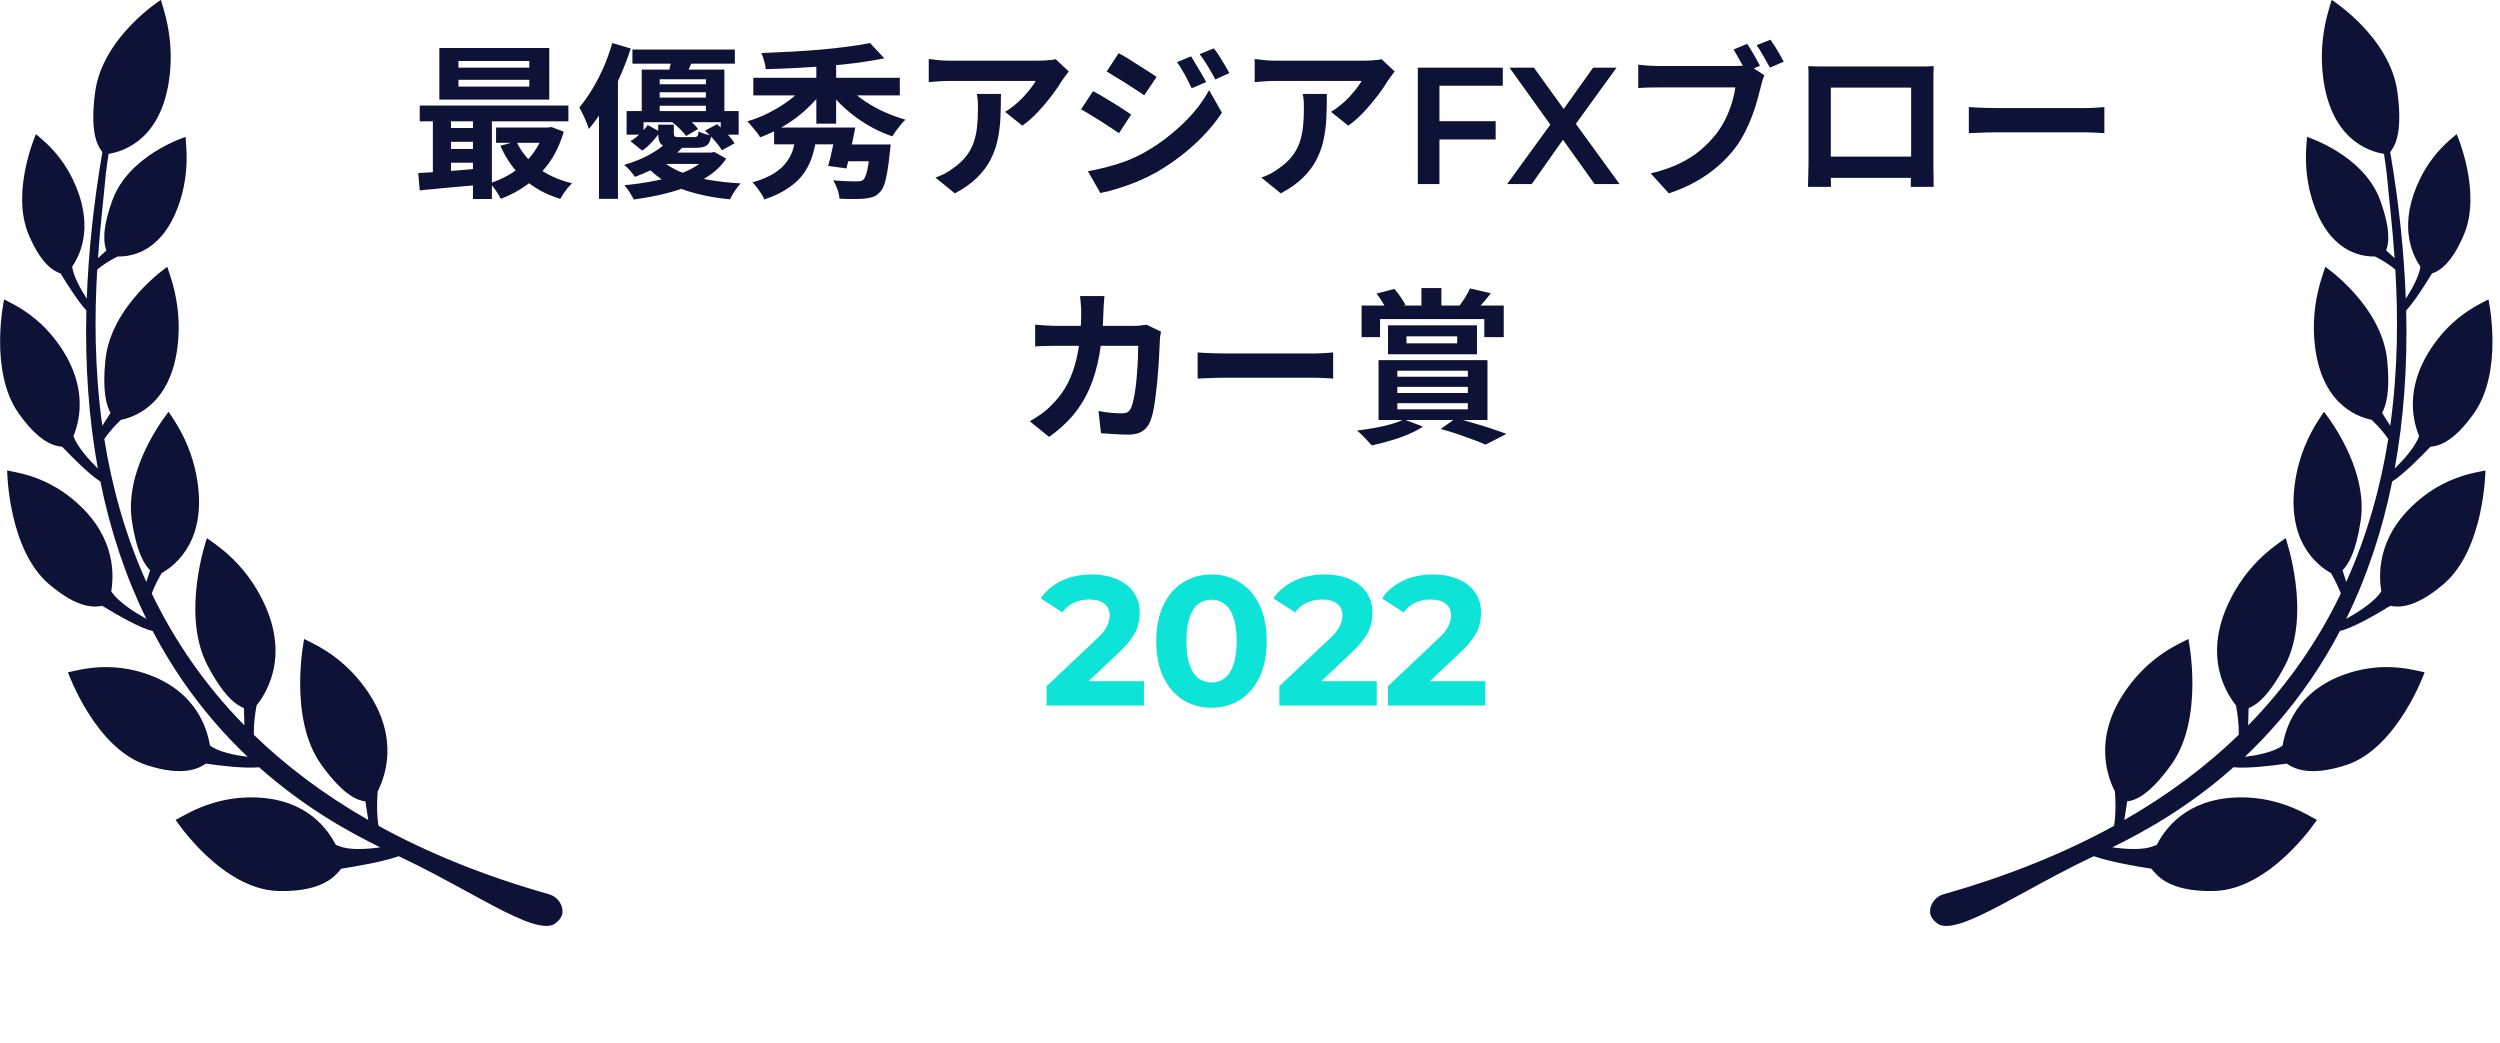 <svg width="163" height="68" viewBox="0 0 163 68" fill="none" xmlns="http://www.w3.org/2000/svg">
<path d="M29.892 5.202V5.646H34.511V5.202H29.892ZM29.892 3.977V4.41H34.511V3.977H29.892ZM28.645 3.131H35.812V6.492H28.645V3.131ZM27.366 6.882H37.059V7.912H27.366V6.882ZM32.343 8.314H35.888V9.311H32.343V8.314ZM29.036 8.346H31.497V9.246H29.036V8.346ZM29.036 9.712H31.497V10.612H29.036V9.712ZM33.666 9.213C33.969 9.878 34.432 10.45 35.053 10.927C35.682 11.404 36.43 11.743 37.298 11.946C37.218 12.025 37.128 12.123 37.027 12.239C36.925 12.361 36.831 12.488 36.745 12.618C36.658 12.748 36.586 12.864 36.528 12.965C35.596 12.683 34.804 12.249 34.153 11.664C33.51 11.078 33.001 10.359 32.625 9.506L33.666 9.213ZM35.498 8.314H35.736L35.953 8.281L36.756 8.585C36.539 9.336 36.232 9.998 35.834 10.569C35.436 11.133 34.967 11.61 34.425 12C33.89 12.398 33.297 12.719 32.646 12.965C32.574 12.806 32.469 12.625 32.332 12.423C32.194 12.228 32.064 12.069 31.942 11.946C32.361 11.816 32.758 11.642 33.134 11.425C33.517 11.209 33.864 10.952 34.175 10.655C34.486 10.359 34.753 10.03 34.977 9.669C35.209 9.307 35.382 8.921 35.498 8.509V8.314ZM27.268 11.284C27.637 11.263 28.049 11.237 28.504 11.209C28.96 11.172 29.441 11.136 29.947 11.1C30.453 11.057 30.962 11.013 31.475 10.97V12.033C30.745 12.098 30.019 12.163 29.296 12.228C28.58 12.3 27.937 12.361 27.366 12.412L27.268 11.284ZM30.836 7.218H32.072V12.976H30.836V7.218ZM28.223 7.24H29.404V11.675H28.223V7.24ZM41.234 3.228H47.913V4.15H41.234V3.228ZM42.502 5.494H46.59V6.015H42.502V5.494ZM42.502 6.362H46.59V6.893H42.502V6.362ZM41.841 4.54H47.23V7.544H46.026V5.169H43.012V7.544H41.841V4.54ZM40.854 7.24H48.162V8.78H46.991V7.967H41.96V8.78H40.854V7.24ZM42.231 8.151L43.033 8.595C42.896 8.805 42.726 9.022 42.524 9.246C42.321 9.47 42.105 9.662 41.873 9.821L41.103 9.203C41.32 9.08 41.53 8.921 41.732 8.726C41.935 8.53 42.101 8.339 42.231 8.151ZM42.914 8.129H43.933V8.693C43.933 8.801 43.955 8.87 43.998 8.899C44.049 8.928 44.147 8.942 44.291 8.942C44.32 8.942 44.378 8.942 44.465 8.942C44.551 8.942 44.645 8.942 44.747 8.942C44.848 8.942 44.945 8.942 45.039 8.942C45.133 8.942 45.202 8.942 45.245 8.942C45.354 8.942 45.426 8.921 45.462 8.877C45.505 8.834 45.535 8.733 45.549 8.574C45.643 8.624 45.769 8.675 45.928 8.726C46.095 8.776 46.243 8.812 46.373 8.834C46.33 9.145 46.236 9.358 46.091 9.474C45.947 9.582 45.712 9.636 45.386 9.636C45.336 9.636 45.252 9.636 45.137 9.636C45.021 9.636 44.895 9.636 44.757 9.636C44.627 9.636 44.504 9.636 44.389 9.636C44.273 9.636 44.19 9.636 44.139 9.636C43.814 9.636 43.561 9.611 43.38 9.56C43.2 9.503 43.077 9.405 43.012 9.268C42.947 9.13 42.914 8.939 42.914 8.693V8.129ZM43.771 7.923L44.508 7.5C44.696 7.616 44.884 7.761 45.072 7.934C45.26 8.1 45.408 8.259 45.516 8.411L44.736 8.867C44.642 8.729 44.501 8.57 44.313 8.389C44.132 8.209 43.951 8.053 43.771 7.923ZM45.961 8.52L46.752 8.097C46.962 8.277 47.175 8.483 47.392 8.715C47.616 8.946 47.782 9.156 47.891 9.344L47.067 9.799C46.958 9.611 46.799 9.398 46.59 9.159C46.38 8.913 46.17 8.7 45.961 8.52ZM43.413 9.322L44.551 9.56C44.168 9.972 43.72 10.341 43.207 10.666C42.701 10.984 42.097 11.274 41.396 11.534C41.317 11.411 41.208 11.27 41.071 11.111C40.934 10.952 40.807 10.833 40.691 10.753C41.328 10.565 41.873 10.345 42.329 10.092C42.791 9.839 43.153 9.582 43.413 9.322ZM46.124 9.951H46.362L46.568 9.907L47.349 10.341C46.886 11.05 46.138 11.62 45.104 12.054C44.078 12.488 42.817 12.806 41.32 13.008C41.255 12.871 41.165 12.712 41.049 12.531C40.934 12.351 40.822 12.199 40.713 12.076C42.123 11.939 43.297 11.704 44.237 11.371C45.177 11.031 45.806 10.623 46.124 10.146V9.951ZM43.044 10.352C43.355 10.677 43.771 10.952 44.291 11.176C44.819 11.4 45.419 11.577 46.091 11.707C46.77 11.83 47.504 11.913 48.292 11.957C48.169 12.087 48.039 12.253 47.902 12.455C47.772 12.658 47.67 12.838 47.598 12.998C46.774 12.918 46.011 12.784 45.31 12.596C44.609 12.416 43.98 12.17 43.424 11.859C42.874 11.541 42.408 11.154 42.025 10.699L43.044 10.352ZM43.207 9.951H46.427V10.688H42.48L43.207 9.951ZM43.803 3.651L45.213 3.814C45.119 4.045 45.025 4.262 44.931 4.464C44.844 4.667 44.768 4.844 44.703 4.996L43.576 4.801C43.626 4.62 43.673 4.425 43.717 4.215C43.76 4.005 43.789 3.817 43.803 3.651ZM39.922 2.806L41.125 3.163C40.923 3.792 40.677 4.428 40.388 5.072C40.106 5.715 39.795 6.326 39.455 6.904C39.116 7.475 38.761 7.977 38.393 8.411C38.364 8.31 38.313 8.169 38.241 7.988C38.169 7.808 38.089 7.627 38.002 7.446C37.916 7.265 37.84 7.117 37.775 7.002C38.064 6.662 38.342 6.268 38.61 5.82C38.884 5.372 39.134 4.891 39.358 4.378C39.582 3.857 39.77 3.333 39.922 2.806ZM39.054 5.787L40.258 4.584L40.29 4.605V12.965H39.054V5.787ZM49.116 5.072H58.668V6.221H49.116V5.072ZM50.471 8.314H54.895V9.409H50.471V8.314ZM53.225 3.608H54.516V8.064H53.225V3.608ZM52.618 5.397L53.713 5.82C53.482 6.167 53.211 6.496 52.9 6.806C52.597 7.117 52.264 7.41 51.903 7.685C51.541 7.952 51.162 8.194 50.764 8.411C50.374 8.621 49.973 8.801 49.561 8.953C49.503 8.845 49.423 8.729 49.322 8.606C49.221 8.476 49.116 8.35 49.008 8.227C48.907 8.104 48.812 7.999 48.726 7.912C49.116 7.797 49.499 7.652 49.875 7.479C50.258 7.298 50.62 7.099 50.959 6.882C51.306 6.658 51.621 6.423 51.903 6.178C52.184 5.925 52.423 5.664 52.618 5.397ZM55.058 5.397C55.325 5.744 55.669 6.073 56.088 6.384C56.507 6.694 56.97 6.973 57.476 7.218C57.989 7.457 58.509 7.652 59.037 7.804C58.943 7.883 58.842 7.992 58.733 8.129C58.625 8.259 58.52 8.393 58.419 8.53C58.325 8.661 58.245 8.78 58.181 8.888C57.768 8.751 57.364 8.577 56.966 8.368C56.569 8.158 56.185 7.92 55.817 7.652C55.455 7.385 55.119 7.099 54.808 6.796C54.498 6.485 54.223 6.159 53.984 5.82L55.058 5.397ZM56.728 2.806L57.66 3.803C57.118 3.911 56.532 4.009 55.904 4.096C55.275 4.175 54.62 4.244 53.941 4.302C53.269 4.352 52.589 4.396 51.903 4.432C51.223 4.468 50.565 4.493 49.929 4.508C49.915 4.356 49.879 4.175 49.821 3.966C49.763 3.756 49.702 3.586 49.636 3.456C50.265 3.434 50.905 3.405 51.556 3.369C52.214 3.333 52.853 3.29 53.475 3.239C54.104 3.181 54.696 3.116 55.253 3.044C55.81 2.972 56.301 2.892 56.728 2.806ZM51.935 8.661H53.291C53.225 9.13 53.132 9.582 53.009 10.016C52.893 10.442 52.712 10.844 52.466 11.219C52.221 11.588 51.885 11.921 51.458 12.217C51.039 12.52 50.497 12.784 49.832 13.008C49.788 12.893 49.72 12.763 49.626 12.618C49.539 12.481 49.445 12.347 49.344 12.217C49.25 12.087 49.156 11.978 49.062 11.892C49.64 11.725 50.106 11.53 50.461 11.306C50.822 11.075 51.1 10.822 51.295 10.547C51.498 10.272 51.642 9.976 51.729 9.658C51.816 9.333 51.885 9 51.935 8.661ZM56.76 9.419H58.072C58.072 9.419 58.068 9.452 58.061 9.517C58.054 9.575 58.047 9.644 58.039 9.723C58.039 9.803 58.032 9.868 58.018 9.918C57.967 10.446 57.909 10.887 57.844 11.241C57.786 11.588 57.718 11.866 57.638 12.076C57.559 12.286 57.461 12.444 57.346 12.553C57.208 12.697 57.06 12.795 56.901 12.846C56.742 12.896 56.554 12.932 56.337 12.954C56.171 12.969 55.94 12.976 55.643 12.976C55.354 12.976 55.051 12.969 54.733 12.954C54.725 12.773 54.682 12.571 54.602 12.347C54.523 12.123 54.429 11.928 54.321 11.761C54.617 11.783 54.91 11.801 55.199 11.816C55.488 11.823 55.697 11.826 55.828 11.826C55.929 11.826 56.012 11.823 56.077 11.816C56.149 11.801 56.218 11.772 56.283 11.729C56.348 11.664 56.41 11.552 56.467 11.393C56.525 11.227 56.576 10.995 56.619 10.699C56.67 10.402 56.713 10.03 56.749 9.582L56.76 9.419ZM55.145 9.419H57.064V10.515H54.819L55.145 9.419ZM54.526 8.314H55.763C55.676 8.762 55.582 9.232 55.481 9.723C55.38 10.215 55.282 10.634 55.188 10.981L53.995 10.818C54.096 10.478 54.194 10.077 54.288 9.615C54.389 9.152 54.469 8.718 54.526 8.314ZM69.684 4.66C69.627 4.732 69.554 4.826 69.468 4.942C69.381 5.05 69.312 5.144 69.261 5.223C69.095 5.505 68.875 5.831 68.6 6.199C68.326 6.561 68.022 6.922 67.689 7.284C67.357 7.638 67.013 7.941 66.659 8.194L65.532 7.294C65.749 7.164 65.962 7.012 66.171 6.839C66.381 6.665 66.573 6.485 66.746 6.297C66.927 6.102 67.082 5.917 67.212 5.744C67.35 5.57 67.454 5.415 67.527 5.278C67.433 5.278 67.274 5.278 67.05 5.278C66.826 5.278 66.558 5.278 66.247 5.278C65.936 5.278 65.6 5.278 65.239 5.278C64.885 5.278 64.531 5.278 64.176 5.278C63.822 5.278 63.486 5.278 63.168 5.278C62.857 5.278 62.586 5.278 62.355 5.278C62.131 5.278 61.972 5.278 61.878 5.278C61.654 5.278 61.441 5.285 61.238 5.299C61.036 5.314 60.808 5.332 60.555 5.354V3.846C60.765 3.875 60.981 3.901 61.206 3.922C61.43 3.944 61.654 3.955 61.878 3.955C61.972 3.955 62.138 3.955 62.377 3.955C62.615 3.955 62.897 3.955 63.222 3.955C63.555 3.955 63.905 3.955 64.274 3.955C64.65 3.955 65.022 3.955 65.391 3.955C65.767 3.955 66.114 3.955 66.432 3.955C66.757 3.955 67.032 3.955 67.256 3.955C67.487 3.955 67.642 3.955 67.722 3.955C67.823 3.955 67.946 3.951 68.091 3.944C68.235 3.937 68.376 3.926 68.513 3.911C68.658 3.897 68.763 3.879 68.828 3.857L69.684 4.66ZM65.261 6.123C65.261 6.658 65.25 7.175 65.228 7.674C65.206 8.173 65.145 8.653 65.044 9.116C64.95 9.571 64.794 10.005 64.578 10.417C64.368 10.829 64.075 11.219 63.699 11.588C63.323 11.957 62.843 12.296 62.257 12.607L60.989 11.577C61.162 11.519 61.346 11.443 61.542 11.349C61.737 11.248 61.932 11.125 62.127 10.981C62.474 10.742 62.752 10.489 62.962 10.222C63.179 9.954 63.345 9.665 63.461 9.354C63.576 9.036 63.656 8.693 63.699 8.324C63.743 7.949 63.764 7.54 63.764 7.099C63.764 6.933 63.761 6.774 63.754 6.622C63.746 6.463 63.725 6.297 63.688 6.123H65.261ZM77.653 3.673C77.754 3.825 77.863 4.002 77.978 4.204C78.101 4.399 78.221 4.598 78.336 4.801C78.452 4.996 78.553 5.18 78.64 5.354L77.697 5.755C77.588 5.523 77.487 5.317 77.393 5.137C77.299 4.949 77.198 4.768 77.089 4.595C76.988 4.414 76.873 4.233 76.743 4.052L77.653 3.673ZM79.139 3.152C79.254 3.29 79.374 3.456 79.496 3.651C79.619 3.846 79.739 4.042 79.854 4.237C79.97 4.432 80.071 4.609 80.158 4.768L79.236 5.18C79.121 4.956 79.009 4.754 78.9 4.573C78.799 4.392 78.694 4.219 78.586 4.052C78.477 3.886 78.354 3.713 78.217 3.532L79.139 3.152ZM72.937 3.467C73.117 3.561 73.32 3.677 73.544 3.814C73.768 3.951 73.996 4.096 74.227 4.248C74.458 4.392 74.679 4.533 74.888 4.67C75.098 4.801 75.272 4.916 75.409 5.017L74.606 6.21C74.455 6.109 74.274 5.99 74.064 5.852C73.862 5.715 73.645 5.574 73.414 5.429C73.19 5.285 72.966 5.148 72.742 5.017C72.525 4.88 72.33 4.761 72.156 4.66L72.937 3.467ZM70.931 11.165C71.336 11.093 71.748 11.002 72.167 10.894C72.586 10.786 73.002 10.655 73.414 10.504C73.826 10.345 74.227 10.157 74.617 9.94C75.232 9.593 75.803 9.203 76.33 8.769C76.865 8.335 77.346 7.876 77.772 7.392C78.199 6.9 78.553 6.394 78.835 5.874L79.67 7.349C79.171 8.1 78.55 8.812 77.805 9.485C77.068 10.149 76.255 10.739 75.365 11.252C74.997 11.454 74.592 11.649 74.151 11.837C73.71 12.018 73.276 12.174 72.85 12.304C72.431 12.434 72.062 12.528 71.744 12.585L70.931 11.165ZM71.267 5.939C71.448 6.033 71.654 6.149 71.885 6.286C72.116 6.423 72.348 6.564 72.579 6.709C72.81 6.846 73.027 6.984 73.23 7.121C73.439 7.251 73.613 7.367 73.75 7.468L72.958 8.682C72.799 8.574 72.615 8.451 72.405 8.314C72.203 8.176 71.986 8.035 71.755 7.891C71.531 7.746 71.307 7.609 71.083 7.479C70.866 7.341 70.667 7.226 70.486 7.132L71.267 5.939ZM90.935 4.66C90.877 4.732 90.805 4.826 90.719 4.942C90.632 5.05 90.563 5.144 90.513 5.223C90.346 5.505 90.126 5.831 89.851 6.199C89.576 6.561 89.273 6.922 88.94 7.284C88.608 7.638 88.264 7.941 87.91 8.194L86.783 7.294C86.999 7.164 87.213 7.012 87.422 6.839C87.632 6.665 87.823 6.485 87.997 6.297C88.178 6.102 88.333 5.917 88.463 5.744C88.601 5.57 88.705 5.415 88.778 5.278C88.684 5.278 88.525 5.278 88.301 5.278C88.076 5.278 87.809 5.278 87.498 5.278C87.187 5.278 86.851 5.278 86.49 5.278C86.136 5.278 85.781 5.278 85.427 5.278C85.073 5.278 84.737 5.278 84.419 5.278C84.108 5.278 83.837 5.278 83.606 5.278C83.382 5.278 83.223 5.278 83.129 5.278C82.905 5.278 82.691 5.285 82.489 5.299C82.287 5.314 82.059 5.332 81.806 5.354V3.846C82.016 3.875 82.232 3.901 82.457 3.922C82.681 3.944 82.905 3.955 83.129 3.955C83.223 3.955 83.389 3.955 83.627 3.955C83.866 3.955 84.148 3.955 84.473 3.955C84.806 3.955 85.156 3.955 85.525 3.955C85.901 3.955 86.273 3.955 86.642 3.955C87.018 3.955 87.365 3.955 87.683 3.955C88.008 3.955 88.282 3.955 88.507 3.955C88.738 3.955 88.893 3.955 88.973 3.955C89.074 3.955 89.197 3.951 89.341 3.944C89.486 3.937 89.627 3.926 89.764 3.911C89.909 3.897 90.014 3.879 90.079 3.857L90.935 4.66ZM86.512 6.123C86.512 6.658 86.501 7.175 86.479 7.674C86.457 8.173 86.396 8.653 86.295 9.116C86.201 9.571 86.045 10.005 85.829 10.417C85.619 10.829 85.326 11.219 84.95 11.588C84.574 11.957 84.094 12.296 83.508 12.607L82.24 11.577C82.413 11.519 82.597 11.443 82.793 11.349C82.988 11.248 83.183 11.125 83.378 10.981C83.725 10.742 84.003 10.489 84.213 10.222C84.43 9.954 84.596 9.665 84.712 9.354C84.827 9.036 84.907 8.693 84.95 8.324C84.994 7.949 85.015 7.54 85.015 7.099C85.015 6.933 85.012 6.774 85.004 6.622C84.997 6.463 84.976 6.297 84.939 6.123H86.512ZM93.733 7.902H97.517V9.094H93.733V7.902ZM93.852 12H92.442V4.41H97.983V5.592H93.852V12ZM98.266 12L101.464 7.598V8.661L98.418 4.41H100.011L102.277 7.555L101.627 7.565L103.871 4.41H105.4L102.375 8.585V7.565L105.595 12H103.969L101.583 8.661H102.223L99.87 12H98.266ZM113.915 2.86C114.009 2.997 114.107 3.152 114.208 3.326C114.317 3.499 114.418 3.673 114.512 3.846C114.606 4.013 114.685 4.161 114.75 4.291L113.839 4.67C113.767 4.526 113.684 4.37 113.59 4.204C113.503 4.038 113.409 3.872 113.308 3.705C113.214 3.532 113.12 3.373 113.026 3.228L113.915 2.86ZM115.433 2.589C115.527 2.719 115.628 2.871 115.737 3.044C115.845 3.218 115.95 3.391 116.051 3.565C116.153 3.738 116.236 3.89 116.301 4.02L115.401 4.41C115.278 4.186 115.137 3.937 114.978 3.662C114.826 3.387 114.678 3.149 114.533 2.946L115.433 2.589ZM115.043 4.909C114.992 5.01 114.945 5.133 114.902 5.278C114.866 5.415 114.833 5.541 114.804 5.657C114.739 5.925 114.66 6.225 114.566 6.557C114.479 6.882 114.367 7.222 114.23 7.576C114.1 7.93 113.944 8.281 113.764 8.628C113.59 8.975 113.391 9.3 113.167 9.604C112.842 10.037 112.462 10.442 112.029 10.818C111.602 11.194 111.118 11.534 110.576 11.837C110.041 12.141 109.452 12.398 108.809 12.607L107.627 11.306C108.35 11.133 108.971 10.919 109.492 10.666C110.019 10.413 110.475 10.124 110.858 9.799C111.241 9.474 111.581 9.127 111.877 8.758C112.115 8.454 112.321 8.126 112.495 7.771C112.668 7.417 112.809 7.063 112.918 6.709C113.026 6.347 113.102 6.011 113.146 5.7C113.044 5.7 112.867 5.7 112.614 5.7C112.361 5.7 112.068 5.7 111.736 5.7C111.403 5.7 111.053 5.7 110.684 5.7C110.316 5.7 109.961 5.7 109.622 5.7C109.282 5.7 108.975 5.7 108.7 5.7C108.433 5.7 108.234 5.7 108.104 5.7C107.851 5.7 107.609 5.704 107.377 5.711C107.146 5.719 106.958 5.729 106.813 5.744V4.215C106.922 4.23 107.052 4.244 107.204 4.258C107.363 4.273 107.522 4.284 107.681 4.291C107.847 4.298 107.988 4.302 108.104 4.302C108.219 4.302 108.386 4.302 108.602 4.302C108.819 4.302 109.065 4.302 109.34 4.302C109.622 4.302 109.914 4.302 110.218 4.302C110.529 4.302 110.836 4.302 111.14 4.302C111.45 4.302 111.74 4.302 112.007 4.302C112.274 4.302 112.506 4.302 112.701 4.302C112.896 4.302 113.037 4.302 113.124 4.302C113.232 4.302 113.362 4.298 113.514 4.291C113.673 4.284 113.825 4.258 113.97 4.215L115.043 4.909ZM117.895 4.313C118.119 4.32 118.328 4.327 118.523 4.334C118.726 4.334 118.899 4.334 119.044 4.334C119.16 4.334 119.337 4.334 119.575 4.334C119.821 4.334 120.106 4.334 120.432 4.334C120.757 4.334 121.104 4.334 121.473 4.334C121.841 4.334 122.21 4.334 122.579 4.334C122.954 4.334 123.305 4.334 123.63 4.334C123.956 4.334 124.237 4.334 124.476 4.334C124.722 4.334 124.899 4.334 125.007 4.334C125.145 4.334 125.307 4.334 125.495 4.334C125.69 4.327 125.885 4.32 126.081 4.313C126.073 4.479 126.066 4.656 126.059 4.844C126.059 5.025 126.059 5.198 126.059 5.364C126.059 5.466 126.059 5.625 126.059 5.841C126.059 6.051 126.059 6.304 126.059 6.6C126.059 6.89 126.059 7.2 126.059 7.533C126.059 7.858 126.059 8.187 126.059 8.52C126.059 8.852 126.059 9.166 126.059 9.463C126.059 9.752 126.059 10.005 126.059 10.222C126.059 10.431 126.059 10.583 126.059 10.677C126.059 10.786 126.059 10.923 126.059 11.089C126.066 11.248 126.07 11.411 126.07 11.577C126.07 11.736 126.07 11.877 126.07 12C126.077 12.116 126.081 12.177 126.081 12.184H124.584C124.584 12.17 124.584 12.083 124.584 11.924C124.592 11.758 124.595 11.563 124.595 11.339C124.602 11.114 124.606 10.905 124.606 10.71C124.606 10.616 124.606 10.457 124.606 10.233C124.606 10.009 124.606 9.745 124.606 9.441C124.606 9.138 124.606 8.816 124.606 8.476C124.606 8.136 124.606 7.804 124.606 7.479C124.606 7.153 124.606 6.857 124.606 6.59C124.606 6.322 124.606 6.109 124.606 5.95C124.606 5.791 124.606 5.711 124.606 5.711H119.369C119.369 5.711 119.369 5.791 119.369 5.95C119.369 6.109 119.369 6.322 119.369 6.59C119.369 6.85 119.369 7.146 119.369 7.479C119.369 7.804 119.369 8.136 119.369 8.476C119.369 8.809 119.369 9.13 119.369 9.441C119.369 9.745 119.369 10.009 119.369 10.233C119.369 10.457 119.369 10.616 119.369 10.71C119.369 10.84 119.369 10.988 119.369 11.154C119.369 11.313 119.369 11.469 119.369 11.62C119.376 11.772 119.38 11.899 119.38 12C119.38 12.108 119.38 12.17 119.38 12.184H117.884C117.884 12.17 117.884 12.108 117.884 12C117.891 11.892 117.895 11.758 117.895 11.599C117.902 11.44 117.905 11.277 117.905 11.111C117.913 10.945 117.916 10.796 117.916 10.666C117.916 10.572 117.916 10.421 117.916 10.211C117.916 9.994 117.916 9.738 117.916 9.441C117.916 9.145 117.916 8.834 117.916 8.509C117.916 8.176 117.916 7.844 117.916 7.511C117.916 7.179 117.916 6.868 117.916 6.579C117.916 6.282 117.916 6.029 117.916 5.82C117.916 5.61 117.916 5.458 117.916 5.364C117.916 5.213 117.916 5.039 117.916 4.844C117.916 4.642 117.909 4.464 117.895 4.313ZM125.148 10.211V11.599H118.632V10.211H125.148ZM128.368 6.98C128.499 6.987 128.665 6.998 128.867 7.012C129.07 7.02 129.279 7.027 129.496 7.034C129.72 7.041 129.926 7.045 130.114 7.045C130.295 7.045 130.519 7.045 130.786 7.045C131.054 7.045 131.343 7.045 131.654 7.045C131.972 7.045 132.297 7.045 132.63 7.045C132.969 7.045 133.305 7.045 133.638 7.045C133.97 7.045 134.285 7.045 134.581 7.045C134.878 7.045 135.141 7.045 135.373 7.045C135.611 7.045 135.799 7.045 135.937 7.045C136.19 7.045 136.428 7.038 136.652 7.023C136.876 7.002 137.061 6.987 137.205 6.98V8.682C137.082 8.675 136.898 8.664 136.652 8.65C136.406 8.635 136.168 8.628 135.937 8.628C135.799 8.628 135.611 8.628 135.373 8.628C135.134 8.628 134.867 8.628 134.57 8.628C134.274 8.628 133.96 8.628 133.627 8.628C133.302 8.628 132.969 8.628 132.63 8.628C132.29 8.628 131.961 8.628 131.643 8.628C131.332 8.628 131.043 8.628 130.775 8.628C130.515 8.628 130.295 8.628 130.114 8.628C129.803 8.628 129.485 8.635 129.16 8.65C128.835 8.657 128.571 8.668 128.368 8.682V6.98ZM72.012 19.304C71.998 19.427 71.983 19.586 71.969 19.781C71.962 19.977 71.954 20.139 71.947 20.269C71.918 21.346 71.828 22.304 71.676 23.142C71.524 23.974 71.308 24.711 71.026 25.354C70.744 25.998 70.386 26.576 69.952 27.089C69.519 27.595 69.002 28.061 68.402 28.488L67.144 27.469C67.368 27.339 67.607 27.187 67.859 27.013C68.12 26.833 68.355 26.63 68.564 26.406C68.918 26.059 69.219 25.68 69.464 25.268C69.71 24.848 69.905 24.393 70.05 23.901C70.201 23.403 70.314 22.857 70.386 22.264C70.458 21.672 70.494 21.017 70.494 20.302C70.494 20.222 70.491 20.121 70.483 19.998C70.476 19.868 70.465 19.742 70.451 19.619C70.444 19.496 70.433 19.391 70.418 19.304H72.012ZM75.699 21.625C75.684 21.711 75.666 21.812 75.644 21.928C75.63 22.044 75.623 22.134 75.623 22.199C75.616 22.431 75.601 22.727 75.579 23.088C75.565 23.45 75.54 23.84 75.504 24.259C75.475 24.671 75.435 25.083 75.384 25.495C75.341 25.907 75.287 26.291 75.222 26.645C75.157 26.992 75.077 27.277 74.983 27.501C74.867 27.776 74.698 27.982 74.474 28.119C74.257 28.264 73.96 28.336 73.584 28.336C73.274 28.336 72.963 28.325 72.652 28.304C72.341 28.289 72.052 28.271 71.784 28.249L71.622 26.797C71.889 26.847 72.157 26.887 72.424 26.916C72.692 26.937 72.93 26.948 73.14 26.948C73.321 26.948 73.454 26.919 73.541 26.861C73.628 26.797 73.7 26.699 73.758 26.569C73.816 26.424 73.87 26.233 73.921 25.994C73.971 25.756 74.014 25.488 74.051 25.192C74.087 24.895 74.116 24.588 74.137 24.27C74.166 23.952 74.184 23.645 74.192 23.349C74.206 23.045 74.213 22.777 74.213 22.546H68.922C68.741 22.546 68.517 22.55 68.25 22.557C67.982 22.557 67.729 22.568 67.491 22.59V21.169C67.722 21.191 67.968 21.209 68.228 21.223C68.488 21.238 68.72 21.245 68.922 21.245H73.942C74.08 21.245 74.217 21.238 74.354 21.223C74.499 21.209 74.632 21.191 74.755 21.169L75.699 21.625ZM78.084 22.98C78.214 22.987 78.38 22.998 78.583 23.012C78.785 23.02 78.995 23.027 79.212 23.034C79.436 23.041 79.642 23.045 79.83 23.045C80.01 23.045 80.234 23.045 80.502 23.045C80.769 23.045 81.058 23.045 81.369 23.045C81.687 23.045 82.013 23.045 82.345 23.045C82.685 23.045 83.021 23.045 83.353 23.045C83.686 23.045 84.001 23.045 84.297 23.045C84.593 23.045 84.857 23.045 85.088 23.045C85.327 23.045 85.515 23.045 85.652 23.045C85.905 23.045 86.144 23.038 86.368 23.023C86.592 23.002 86.776 22.987 86.921 22.98V24.682C86.798 24.675 86.614 24.664 86.368 24.65C86.122 24.635 85.883 24.628 85.652 24.628C85.515 24.628 85.327 24.628 85.088 24.628C84.85 24.628 84.582 24.628 84.286 24.628C83.99 24.628 83.675 24.628 83.343 24.628C83.017 24.628 82.685 24.628 82.345 24.628C82.005 24.628 81.677 24.628 81.359 24.628C81.048 24.628 80.759 24.628 80.491 24.628C80.231 24.628 80.01 24.628 79.83 24.628C79.519 24.628 79.201 24.635 78.876 24.65C78.55 24.657 78.287 24.668 78.084 24.682V22.98ZM92.678 18.784H93.979V20.573H92.678V18.784ZM88.775 19.922H98.045V21.982H96.777V20.801H89.978V21.982H88.775V19.922ZM91.702 21.928V22.384H95.009V21.928H91.702ZM90.499 21.213H96.299V23.099H90.499V21.213ZM89.751 19.142L90.911 18.838C91.055 18.997 91.193 19.174 91.323 19.369C91.453 19.564 91.558 19.734 91.637 19.879L90.445 20.269C90.379 20.117 90.282 19.937 90.152 19.727C90.022 19.51 89.888 19.315 89.751 19.142ZM95.844 18.805L97.2 19.12C97.026 19.351 96.853 19.564 96.679 19.76C96.505 19.955 96.35 20.125 96.213 20.269L95.139 19.966C95.262 19.799 95.392 19.608 95.53 19.391C95.667 19.167 95.772 18.972 95.844 18.805ZM91.106 25.224V25.625H95.703V25.224H91.106ZM91.106 26.287V26.688H95.703V26.287H91.106ZM91.106 24.173V24.563H95.703V24.173H91.106ZM89.881 23.479H96.983V27.382H89.881V23.479ZM91.529 27.339L92.776 27.816C92.501 27.996 92.176 28.166 91.8 28.325C91.424 28.484 91.03 28.622 90.618 28.737C90.206 28.86 89.812 28.961 89.436 29.041C89.364 28.954 89.266 28.846 89.143 28.716C89.028 28.593 88.912 28.474 88.796 28.358C88.681 28.242 88.572 28.148 88.471 28.076C88.854 28.025 89.237 27.968 89.621 27.902C90.011 27.83 90.372 27.747 90.705 27.653C91.044 27.559 91.319 27.454 91.529 27.339ZM93.936 27.968L94.933 27.263C95.317 27.364 95.71 27.476 96.115 27.599C96.527 27.715 96.914 27.834 97.275 27.957C97.644 28.079 97.958 28.192 98.219 28.293L96.863 28.987C96.647 28.893 96.379 28.788 96.061 28.672C95.75 28.557 95.41 28.434 95.042 28.304C94.68 28.181 94.312 28.069 93.936 27.968Z" fill="#0E1236"/>
<path d="M68.238 46V44.74L71.478 41.68C71.734 41.448 71.922 41.24 72.042 41.056C72.162 40.872 72.242 40.704 72.282 40.552C72.33 40.4 72.354 40.26 72.354 40.132C72.354 39.796 72.238 39.54 72.006 39.364C71.782 39.18 71.45 39.088 71.01 39.088C70.658 39.088 70.33 39.156 70.026 39.292C69.73 39.428 69.478 39.64 69.27 39.928L67.854 39.016C68.174 38.536 68.622 38.156 69.198 37.876C69.774 37.596 70.438 37.456 71.19 37.456C71.814 37.456 72.358 37.56 72.822 37.768C73.294 37.968 73.658 38.252 73.914 38.62C74.178 38.988 74.31 39.428 74.31 39.94C74.31 40.212 74.274 40.484 74.202 40.756C74.138 41.02 74.002 41.3 73.794 41.596C73.594 41.892 73.298 42.224 72.906 42.592L70.218 45.124L69.846 44.416H74.586V46H68.238ZM78.988 46.144C78.3 46.144 77.684 45.976 77.14 45.64C76.596 45.296 76.168 44.8 75.856 44.152C75.544 43.504 75.388 42.72 75.388 41.8C75.388 40.88 75.544 40.096 75.856 39.448C76.168 38.8 76.596 38.308 77.14 37.972C77.684 37.628 78.3 37.456 78.988 37.456C79.684 37.456 80.3 37.628 80.836 37.972C81.38 38.308 81.808 38.8 82.12 39.448C82.432 40.096 82.588 40.88 82.588 41.8C82.588 42.72 82.432 43.504 82.12 44.152C81.808 44.8 81.38 45.296 80.836 45.64C80.3 45.976 79.684 46.144 78.988 46.144ZM78.988 44.5C79.316 44.5 79.6 44.408 79.84 44.224C80.088 44.04 80.28 43.748 80.416 43.348C80.56 42.948 80.632 42.432 80.632 41.8C80.632 41.168 80.56 40.652 80.416 40.252C80.28 39.852 80.088 39.56 79.84 39.376C79.6 39.192 79.316 39.1 78.988 39.1C78.668 39.1 78.384 39.192 78.136 39.376C77.896 39.56 77.704 39.852 77.56 40.252C77.424 40.652 77.356 41.168 77.356 41.8C77.356 42.432 77.424 42.948 77.56 43.348C77.704 43.748 77.896 44.04 78.136 44.224C78.384 44.408 78.668 44.5 78.988 44.5ZM83.414 46V44.74L86.654 41.68C86.91 41.448 87.098 41.24 87.218 41.056C87.338 40.872 87.418 40.704 87.458 40.552C87.506 40.4 87.53 40.26 87.53 40.132C87.53 39.796 87.414 39.54 87.182 39.364C86.958 39.18 86.626 39.088 86.186 39.088C85.834 39.088 85.506 39.156 85.202 39.292C84.906 39.428 84.654 39.64 84.446 39.928L83.03 39.016C83.35 38.536 83.798 38.156 84.374 37.876C84.95 37.596 85.614 37.456 86.366 37.456C86.99 37.456 87.534 37.56 87.998 37.768C88.47 37.968 88.834 38.252 89.09 38.62C89.354 38.988 89.486 39.428 89.486 39.94C89.486 40.212 89.45 40.484 89.378 40.756C89.314 41.02 89.178 41.3 88.97 41.596C88.77 41.892 88.474 42.224 88.082 42.592L85.394 45.124L85.022 44.416H89.762V46H83.414ZM90.492 46V44.74L93.732 41.68C93.988 41.448 94.176 41.24 94.296 41.056C94.416 40.872 94.496 40.704 94.536 40.552C94.584 40.4 94.608 40.26 94.608 40.132C94.608 39.796 94.492 39.54 94.26 39.364C94.036 39.18 93.704 39.088 93.264 39.088C92.912 39.088 92.584 39.156 92.28 39.292C91.984 39.428 91.732 39.64 91.524 39.928L90.108 39.016C90.428 38.536 90.876 38.156 91.452 37.876C92.028 37.596 92.692 37.456 93.444 37.456C94.068 37.456 94.612 37.56 95.076 37.768C95.548 37.968 95.912 38.252 96.168 38.62C96.432 38.988 96.564 39.428 96.564 39.94C96.564 40.212 96.528 40.484 96.456 40.756C96.392 41.02 96.256 41.3 96.048 41.596C95.848 41.892 95.552 42.224 95.16 42.592L92.472 45.124L92.1 44.416H96.84V46H90.492Z" fill="#0DE3D6"/>
<g clip-path="url(#clip0_9101_11628)">
<path d="M4.489 32.349C7.413 34.6 7.481 37.188 7.254 38.547C7.687 39.252 8.869 39.978 9.544 40.351C8.198 37.614 7.198 34.622 6.542 31.39C5.857 30.965 4.765 29.876 4.053 29.128C3.578 29.086 2.587 28.901 1.205 26.934C-0.741 24.163 0.268 19.52 0.268 19.52L0.796 19.796C1.848 20.343 2.8 21.116 3.566 22.097C5.746 24.898 5.274 27.257 4.79 28.426C5.02 29.128 5.839 30.017 6.38 30.55C5.795 27.34 5.543 23.901 5.631 20.241C5.12 19.694 4.413 18.589 3.95 17.829C3.549 17.691 2.729 17.315 1.878 15.321C0.679 12.517 2.343 8.744 2.343 8.744L2.751 9.094C3.561 9.793 4.249 10.666 4.738 11.677C6.133 14.561 5.323 16.484 4.706 17.384C4.78 18.009 5.286 18.898 5.658 19.478C5.768 16.437 6.104 13.246 6.674 9.918C6.493 9.639 5.81 8.959 6.202 6.014C6.679 2.407 10.491 -0.008 10.491 -0.008L10.68 0.636C11.056 1.918 11.211 3.271 11.093 4.617C10.707 9.053 8.074 9.876 7.08 10.031C7.014 10.487 6.919 11.069 6.86 11.738C6.755 12.934 6.537 14.688 6.388 16.829C6.544 16.688 6.742 16.509 6.938 16.329C6.791 15.943 6.593 15.092 7.325 13.064C8.399 10.094 12.099 8.926 12.099 8.926L12.143 9.52C12.229 10.702 12.111 11.898 11.764 13.017C10.738 16.326 8.71 16.744 7.665 16.724C7.256 16.931 6.745 17.224 6.339 17.583C6.167 20.478 6.148 23.992 6.671 27.76C6.828 27.514 7.021 27.21 7.205 26.92C6.953 26.467 6.659 25.547 6.872 23.467C7.237 19.909 10.907 17.395 10.907 17.395L11.113 18.023C11.519 19.266 11.712 20.592 11.636 21.915C11.389 26.244 8.879 27.174 7.885 27.373C7.528 27.713 7.117 28.155 6.801 28.625C7.286 31.65 8.132 34.818 9.542 37.943C9.615 37.708 9.701 37.44 9.784 37.177C9.432 36.832 8.908 36.05 8.597 33.937C8.078 30.401 10.995 26.846 10.995 26.846L11.345 27.384C12.04 28.453 12.547 29.666 12.799 30.962C13.611 35.172 11.455 36.854 10.54 37.365C10.313 37.755 10.07 38.221 9.894 38.697C11.326 41.669 13.281 44.589 15.933 47.293C15.926 46.992 15.916 46.578 15.906 46.169C15.429 45.987 14.61 45.445 13.53 43.385C11.764 40.011 13.491 35.086 13.491 35.086L14.037 35.478C15.118 36.257 16.063 37.268 16.77 38.478C19.056 42.376 17.49 45.042 16.731 45.992C16.621 46.575 16.53 47.274 16.55 47.909C18.615 49.909 21.077 51.785 24.011 53.465C23.967 53.18 23.896 52.713 23.823 52.249C23.37 52.197 22.445 51.94 20.952 49.862C18.765 46.821 19.831 41.661 19.831 41.661L20.421 41.959C21.593 42.55 22.658 43.393 23.517 44.473C26.052 47.658 25.256 50.354 24.623 51.605C24.574 52.26 24.557 53.108 24.679 53.843C27.833 55.578 31.513 57.092 35.801 58.307C36.168 58.412 36.469 58.691 36.606 59.056C36.713 59.346 36.789 59.779 36.192 60.216C36.05 60.321 35.862 60.371 35.62 60.371C34.54 60.371 32.73 59.379 30.434 58.127C29.133 57.415 27.654 56.608 26.079 55.862L25.998 55.824C24.973 56.18 23.387 56.465 22.247 56.639C21.936 56.995 21.189 58.161 18.172 58.094C14.455 58.011 11.45 53.459 11.45 53.459L12.074 53.119C13.313 52.445 14.661 52.045 16.036 51.995C19.572 51.871 21.185 53.708 21.894 55.086C21.958 55.103 22.021 55.125 22.083 55.152C22.741 55.443 23.862 55.376 24.791 55.246C22.827 54.282 19.885 52.686 16.893 50.025C16.004 50.117 14.463 49.937 13.423 49.788C12.968 50.1 11.957 50.661 9.564 49.887C6.194 48.799 4.43 43.832 4.43 43.832L5.071 43.694C6.343 43.418 7.658 43.418 8.92 43.749C12.522 44.694 13.454 47.188 13.689 48.608C14.252 49.036 15.356 49.246 16.151 49.346C14.693 47.965 13.239 46.324 11.898 44.373C11.189 43.34 10.54 42.26 9.95 41.136C9.18 40.981 7.648 40.1 6.664 39.498C6.16 39.597 5.088 39.705 3.189 38.081C0.517 35.793 0.466 30.672 0.466 30.672L1.08 30.799C2.301 31.05 3.473 31.564 4.498 32.354L4.489 32.349Z" fill="#0E1236"/>
</g>
<g clip-path="url(#clip1_9101_11628)">
<path d="M158.027 32.349C155.103 34.6 155.034 37.188 155.262 38.547C154.829 39.252 153.647 39.978 152.971 40.351C154.317 37.614 155.318 34.622 155.974 31.39C156.659 30.965 157.75 29.876 158.463 29.128C158.937 29.086 159.928 28.901 161.311 26.934C163.256 24.163 162.248 19.52 162.248 19.52L161.719 19.796C160.667 20.343 159.715 21.116 158.949 22.097C156.769 24.898 157.241 27.257 157.726 28.426C157.496 29.128 156.676 30.017 156.135 30.55C156.72 27.34 156.972 23.901 156.884 20.241C157.396 19.694 158.103 18.589 158.565 17.829C158.967 17.691 159.786 17.315 160.638 15.321C161.837 12.517 160.173 8.744 160.173 8.744L159.764 9.094C158.954 9.793 158.267 10.666 157.777 11.677C156.383 14.561 157.193 16.484 157.809 17.384C157.736 18.009 157.229 18.898 156.857 19.478C156.747 16.437 156.412 13.246 155.842 9.918C156.023 9.639 156.706 8.959 156.314 6.014C155.837 2.407 152.024 -0.008 152.024 -0.008L151.836 0.636C151.459 1.918 151.305 3.271 151.422 4.617C151.809 9.053 154.442 9.876 155.436 10.031C155.502 10.487 155.597 11.069 155.656 11.738C155.761 12.934 155.979 14.688 156.128 16.829C155.971 16.688 155.773 16.509 155.577 16.329C155.724 15.943 155.923 15.092 155.191 13.064C154.117 10.094 150.417 8.926 150.417 8.926L150.373 9.52C150.287 10.702 150.405 11.898 150.752 13.017C151.777 16.326 153.806 16.744 154.851 16.724C155.259 16.931 155.771 17.224 156.177 17.583C156.348 20.478 156.368 23.992 155.844 27.76C155.688 27.514 155.494 27.21 155.311 26.92C155.563 26.467 155.856 25.547 155.644 23.467C155.279 19.909 151.608 17.395 151.608 17.395L151.403 18.023C150.997 19.266 150.803 20.592 150.879 21.915C151.126 26.244 153.637 27.174 154.631 27.373C154.988 27.713 155.399 28.155 155.715 28.625C155.23 31.65 154.383 34.818 152.974 37.943C152.9 37.708 152.815 37.44 152.732 37.177C153.084 36.832 153.608 36.05 153.918 33.937C154.437 30.401 151.52 26.846 151.52 26.846L151.17 27.384C150.475 28.453 149.969 29.666 149.717 30.962C148.905 35.172 151.06 36.854 151.976 37.365C152.203 37.755 152.445 38.221 152.622 38.697C151.19 41.669 149.235 44.589 146.582 47.293C146.59 46.992 146.599 46.578 146.609 46.169C147.086 45.987 147.906 45.445 148.985 43.385C150.752 40.011 149.024 35.086 149.024 35.086L148.479 35.478C147.397 36.257 146.453 37.268 145.745 38.478C143.46 42.376 145.026 45.042 145.785 45.992C145.895 46.575 145.985 47.274 145.966 47.909C143.9 49.909 141.439 51.785 138.505 53.465C138.549 53.18 138.62 52.713 138.693 52.249C139.146 52.197 140.071 51.94 141.563 49.862C143.751 46.821 142.684 41.661 142.684 41.661L142.094 41.959C140.922 42.55 139.858 43.393 138.999 44.473C136.464 47.658 137.259 50.354 137.893 51.605C137.942 52.26 137.959 53.108 137.837 53.843C134.682 55.578 131.002 57.092 126.715 58.307C126.348 58.412 126.047 58.691 125.91 59.056C125.802 59.346 125.726 59.779 126.323 60.216C126.465 60.321 126.654 60.371 126.896 60.371C127.975 60.371 129.786 59.379 132.081 58.127C133.383 57.415 134.861 56.608 136.437 55.862L136.518 55.824C137.543 56.18 139.129 56.465 140.269 56.639C140.58 56.995 141.326 58.161 144.343 58.094C148.06 58.011 151.065 53.459 151.065 53.459L150.441 53.119C149.203 52.445 147.855 52.045 146.48 51.995C142.944 51.871 141.331 53.708 140.621 55.086C140.558 55.103 140.494 55.125 140.433 55.152C139.775 55.443 138.654 55.376 137.724 55.246C139.689 54.282 142.63 52.686 145.623 50.025C146.511 50.117 148.053 49.937 149.093 49.788C149.548 50.1 150.559 50.661 152.952 49.887C156.321 48.799 158.086 43.832 158.086 43.832L157.445 43.694C156.172 43.418 154.858 43.418 153.595 43.749C149.993 44.694 149.061 47.188 148.826 48.608C148.263 49.036 147.16 49.246 146.365 49.346C147.823 47.965 149.276 46.324 150.617 44.373C151.327 43.34 151.976 42.26 152.565 41.136C153.336 40.981 154.868 40.1 155.852 39.498C156.356 39.597 157.427 39.705 159.326 38.081C161.998 35.793 162.05 30.672 162.05 30.672L161.436 30.799C160.215 31.05 159.042 31.564 158.017 32.354L158.027 32.349Z" fill="#0E1236"/>
</g>
<defs>
<clipPath id="clip0_9101_11628">
<rect width="36.666" height="60.37" fill="white" transform="matrix(-1 0 0 1 36.672 0)"/>
</clipPath>
<clipPath id="clip1_9101_11628">
<rect width="36.666" height="60.37" fill="white" transform="translate(125.844)"/>
</clipPath>
</defs>
</svg>

